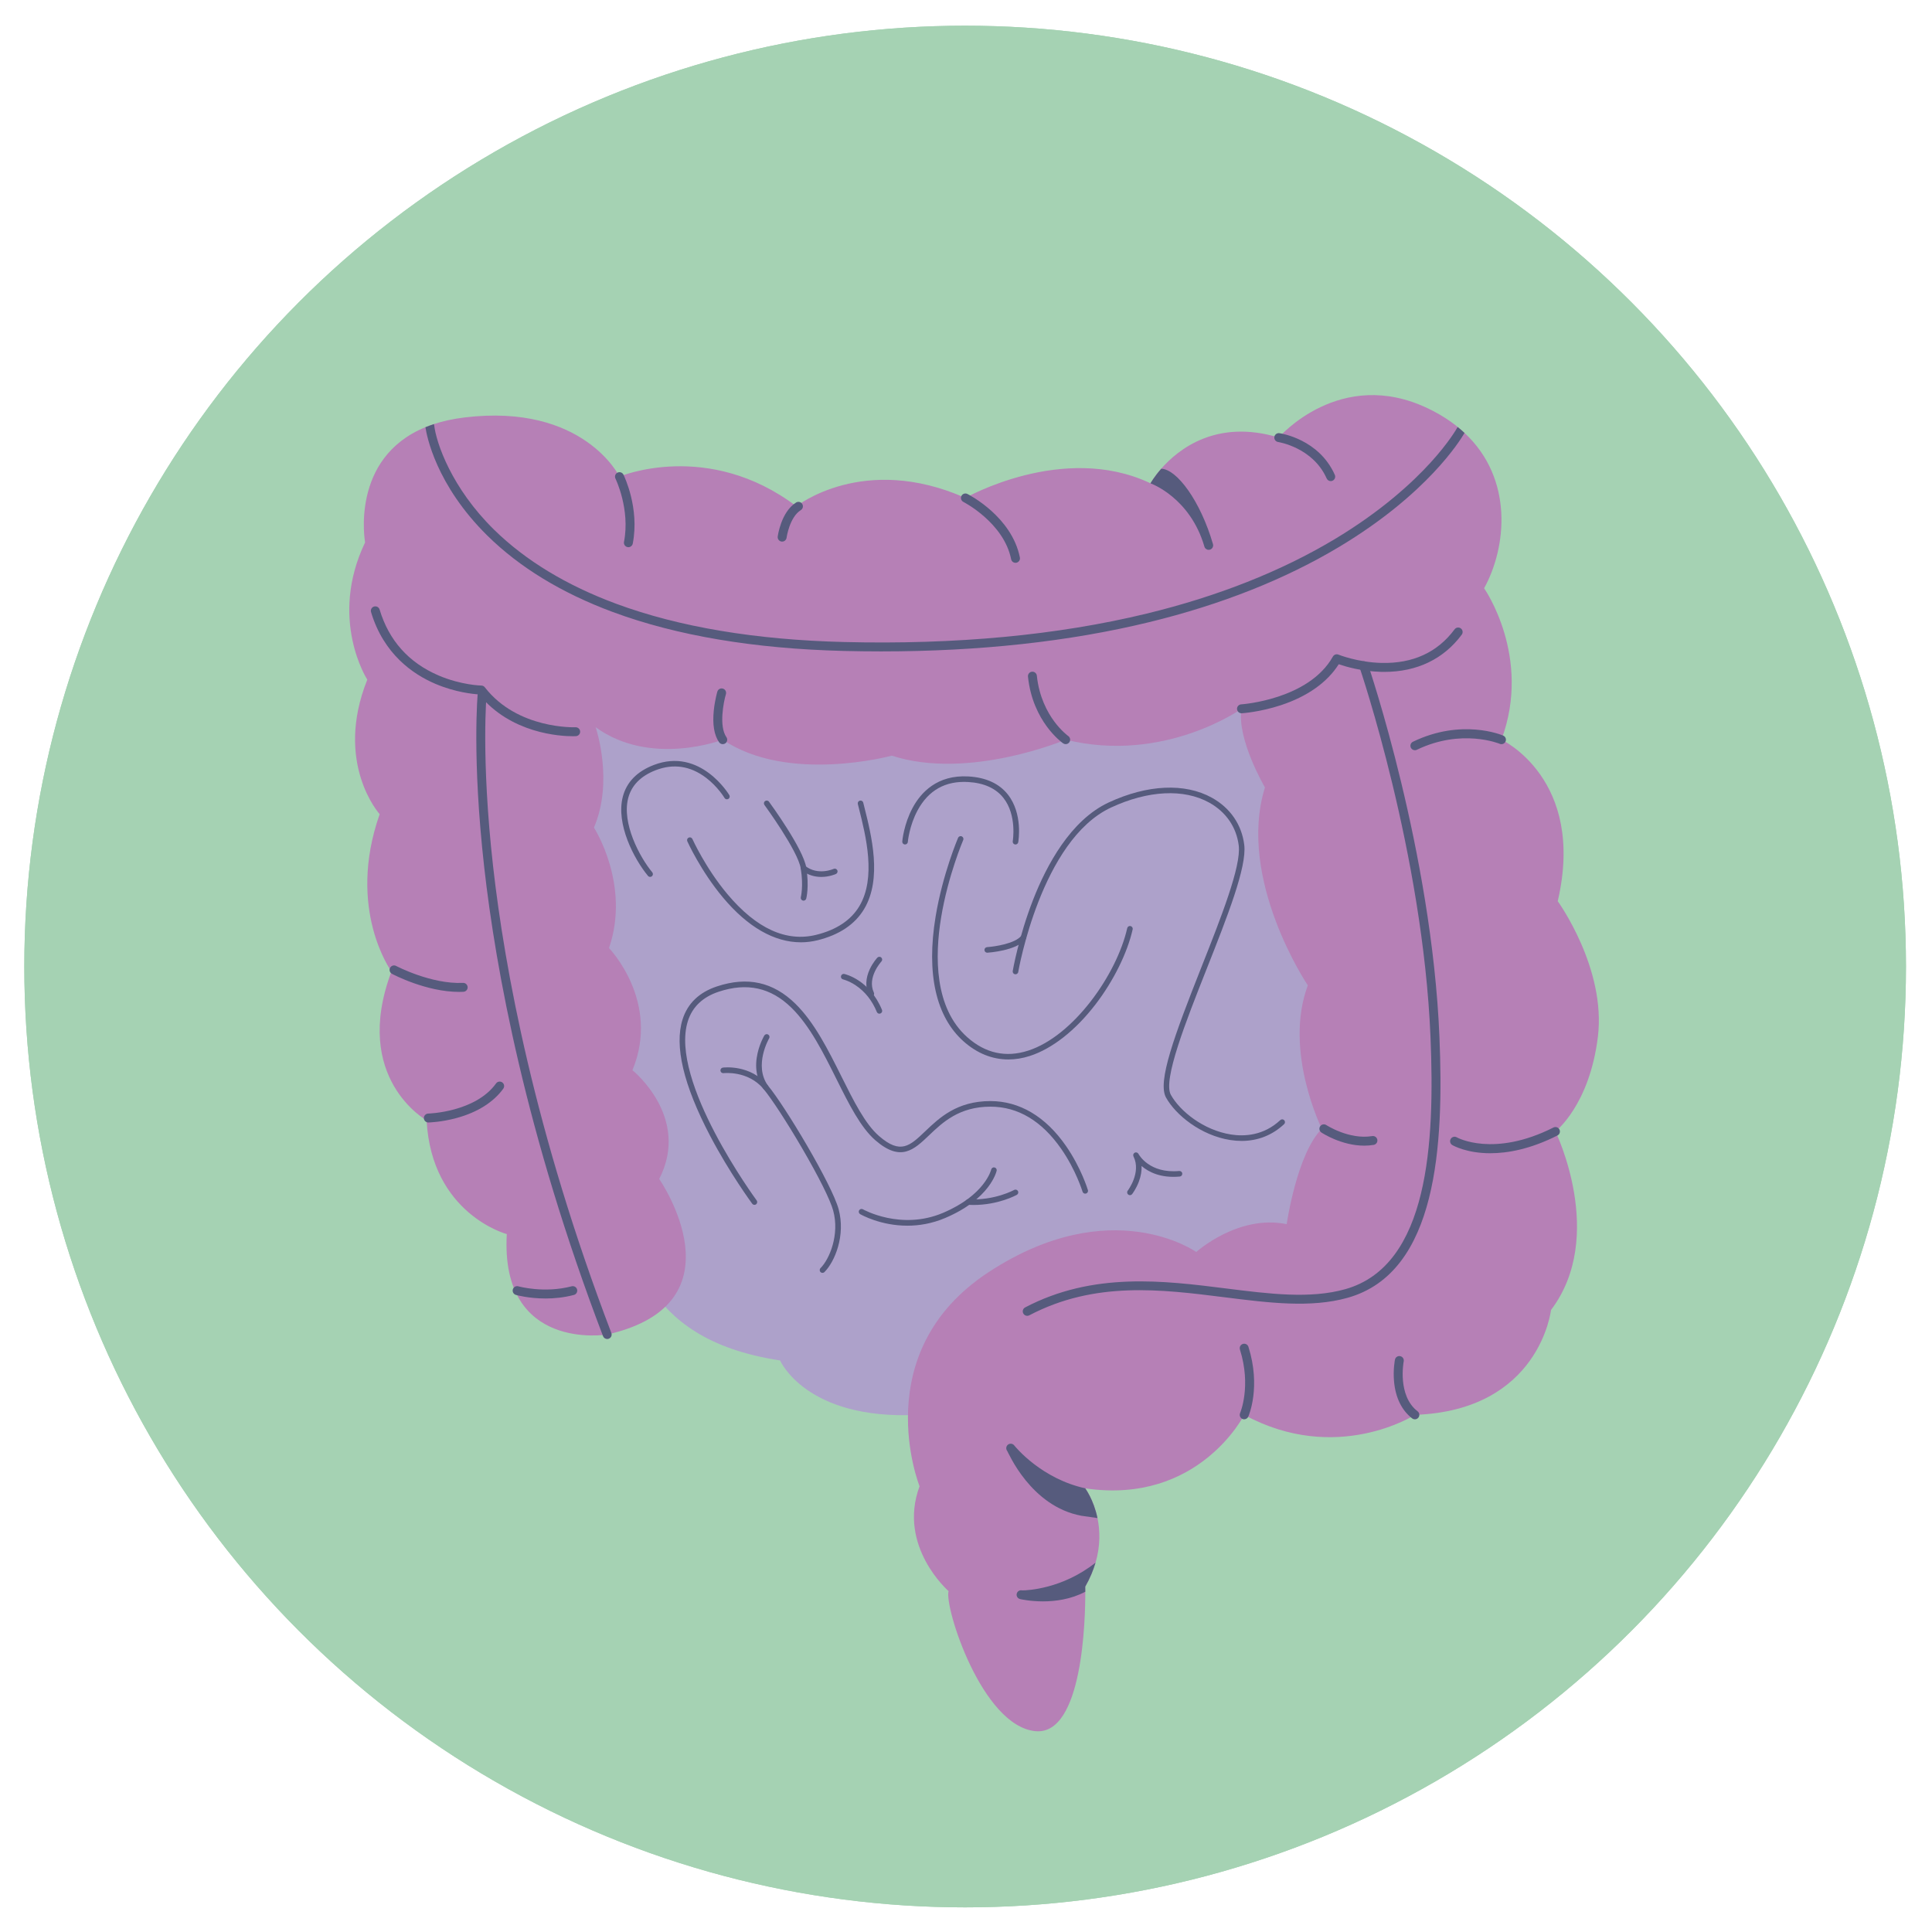 <?xml version="1.0" encoding="UTF-8"?>
<svg id="Capa_1" xmlns="http://www.w3.org/2000/svg" version="1.1" viewBox="0 0 1080 1080">
  <!-- Generator: Adobe Illustrator 29.0.0, SVG Export Plug-In . SVG Version: 2.1.0 Build 186)  -->
  <defs>
    <style>
      .st0 {
        fill: #ada1ca;
      }

      .st1 {
        fill: #565b7d;
      }

      .st2 {
        fill: #66808d;
      }

      .st3 {
        fill: #a5d2b3;
      }

      .st4 {
        fill: #b680b6;
      }
    </style>
  </defs>
  <g>
    <circle class="st3" cx="539.52" cy="540.3" r="525.93"/>
    <g>
      <path class="st2" d="M720.29,424.96c-4.01-8.49-7-14.03-9.32-19.84-12.47-31.21-35.09-51.99-65.79-65.07-16.01-6.82-29.99-5.92-44.6,4.5-41.29,29.44-78.27,28.79-120.19.94-8.33-5.54-20.03-9.89-29.66-9.03-55.34,4.94-101.5,54.83-102.96,110.16-.55,20.85,1.68,41.79.66,62.59-.38,7.73-4.72,16.92-10.27,22.41-14.68,14.52-14.96,34.83,3.36,42.65,13.13,5.6,14.28,13.21,14.25,24.73-.27,87.84-.17,175.67-.1,263.51,0,6.44-.81,13.46,1.45,19.15,1.72,4.31,7.64,9.45,11.86,9.59,4.25.14,10.69-4.53,12.57-8.7,2.49-5.52,1.9-12.61,1.91-19.02.1-87.12.23-174.23-.11-261.35-.05-13.49.5-23.33,15.64-30.9,8.44-4.22,14.3-19.18,15.89-30.08,2.67-18.36.22-37.39,1.58-56.03.53-7.33,5.5-14.34,8.45-21.49,2.77.86,5.54,1.71,8.31,2.57-2.29,72.52-3.64,145.09-7.13,217.55-3.23,66.97,23.11,128.05,36.06,191.76,3.21,15.76,26.69,21.79,48.73,15.8,18.01-4.9,17.41-17.68,14.54-32.57-3.81-19.73-4.34-40.2-9.27-59.59-15.44-60.76-6.6-119.72,11.08-178.17,1.77-5.86,8.02-10.39,12.18-15.54,4.8,5.27,12.16,9.8,13.93,15.93,5.78,19.97,10.61,40.37,13.75,60.91,2.98,19.46,6.22,39.6,4.3,58.94-4.03,40.71-11.41,81.09-17.29,121.62-1.92,13.21-.09,24.5,15.55,28.56,30.2,7.84,47.16-2.33,53.82-32.44,2.33-10.52,5.49-20.88,7.33-31.47,8.04-46.49,20.55-92.84,22.43-139.61,2.8-69.62-2.03-139.54-3.45-209.33-.1-4.84,1.12-9.7,1.73-14.56,6.67,8.01,8.89,16.1,10.56,24.31,8,39.42,15.87,78.86,23.75,118.3,3.61,18.08,15.21,28.27,33.1,28.29,17.99.01,28.62-9.92,32.06-28.63,5.97-32.47-30.66-181.35-30.66-181.35Z"/>
      <path class="st2" d="M623.86,272.37c-.52,46-39.23,83.28-85.28,82.15-46.33-1.14-82.65-39.25-81.77-85.78.88-46.3,39.43-83.34,85.46-82.11,46.56,1.25,82.13,38.62,81.6,85.74Z"/>
    </g>
  </g>
  <g>
    <circle class="st3" cx="539.52" cy="540.3" r="525.93"/>
    <path class="st0" d="M750.26,487.24s63.33-164.65-56.26-160.91c-119.59,3.74-375.92-42.77-392.76,18.84-16.84,61.61,7.27,289.88,31.7,319.82,24.43,29.94,21.45,83.04,103.14,95.52,0,0,14.34,33.38,76.71,30.41,62.36-2.97,153.41-45.38,153.41-45.38l106.02-9.98v-148.42l-21.96-99.9Z"/>
    <path class="st4" d="M869.51,632.52s28.68,58.62-2.49,99.78c0,0-6.24,56.13-76.08,58.62,0,0-43.66,28.06-95.42,0,0,0-25.36,50.28-88.56,41.12-.1-.01-.2-.03-.3-.04,0,0,4.69,6.27,6.84,16.61,1.41,6.77,1.73,15.28-1.08,24.92-1.24,4.27-3.1,8.76-5.76,13.42,0,0,.03,1.02.03,2.84.03,14.61-1.28,80.51-27.9,77.94-29.94-2.89-51.02-69.55-48.53-78.28,0,0-28.69-24.94-16.22-58.62,0,0-29.93-74.83,38.67-119.74,68.6-44.9,116-11.22,116-11.22,0,0,23.44-21.16,50.56-15.55,0,0,5.62-39.28,19.64-53.32,0,0-21.56-43.39-7.84-80.18,0,0-39.86-59.19-23.96-110.64,0,0-15.91-27.13-13.1-43.97,0,0-43.14,30.82-98.27,17.28,0,0-54.2,22.94-97.22,8.92,0,0-57.99,15.85-94.47-8.92,0,0-40.22,15.46-71.08-6.98.2.6,10.17,30.19-.95,56.12,0,0,20.58,31.8,8.42,67.34,0,0,28.99,29.93,13.09,68.28,0,0,32.74,26.2,14.97,60.8,0,0,48.26,69.49-29.07,86.95,0,0-59.87,9.98-56.13-56.13,0,0-42.02-11.18-44.83-63.57,0,0-42.1-23.38-19.65-83.25,0,0-25.34-34.61-6.59-87.92,0,0-25.64-28.43-6.91-75.21,0,0-21.81-33.68-1.23-76.71,0,0-8.57-47.1,33.74-64.42,1.51-.62,3.1-1.2,4.75-1.74,5.02-1.64,10.67-2.91,17.02-3.68,66.73-8.11,86.68,33.05,86.68,33.05,0,0,49.33-20.82,98.91,16.6,0,0,37.42-29.93,94.47-4.68,0,0,54.51-31.07,103.04-8.38.02,0,.04.02.06.03.12.05.24.11.36.17,0,0,1.96-3.54,6-8.15,9.62-10.97,31.01-27.96,65.71-17.42,0,0,34.3-39.91,83.57-16.21,6.32,3.04,11.78,6.51,16.47,10.3,1.33,1.08,2.6,2.18,3.81,3.31,27.66,25.83,23.45,64.19,10.95,86.85,0,0,26.87,38.3,9.69,84.62,0,0,47.37,22.01,31.46,90.3,0,0,27.13,37.42,22.45,75.77-4.68,38.35-23.73,52.96-23.73,52.96Z"/>
    <path class="st1" d="M320.31,411.56c-7.05,0-34.8-1.45-52.51-23.38-3.38-.2-13.3-1.17-24.44-5.92-12.51-5.33-28.9-16.61-35.94-40.09-.4-1.32.35-2.71,1.67-3.11,1.32-.39,2.71.35,3.11,1.67,5.19,17.3,16.28,29.7,32.96,36.86,12.59,5.4,23.82,5.64,23.93,5.64.76.01,1.47.37,1.93.97,18.28,23.59,50.35,22.35,50.67,22.34,1.37-.06,2.55,1,2.61,2.37.07,1.38-.99,2.54-2.37,2.61-.16,0-.72.03-1.63.03Z"/>
    <path class="st1" d="M613.49,848.61c-2.56-.36-8.91-1.28-9.04-1.3-28.36-5.33-40.77-35.4-41.43-36.25-.84-1.09-.64-2.66.45-3.5,1.09-.84,2.66-.64,3.5.44.07.09,3.93,4.96,11.06,10.42,6.79,5.21,16.58,10.95,28.92,13.62-.1-.01-.2-.03-.3-.04,0,0,4.69,6.27,6.84,16.61Z"/>
    <path class="st1" d="M695.51,793.41c-.34,0-.68-.07-1.01-.22-1.26-.56-1.82-2.03-1.27-3.29.09-.2,6.36-14.98-.1-35.51-.41-1.31.32-2.71,1.63-3.13,1.32-.41,2.72.32,3.13,1.63,7.06,22.47.2,38.36-.1,39.03-.41.93-1.32,1.48-2.28,1.48Z"/>
    <path class="st1" d="M606.65,886.95s.03,1.02.03,2.84c-8.04,4.27-16.79,5.39-23.71,5.39s-12.33-1.18-12.75-1.29c-1.35-.32-2.18-1.66-1.86-3,.32-1.34,1.66-2.17,2.99-1.85.01,0,.09,0,.23,0,2.35,0,22.23-.72,40.82-15.51-1.24,4.27-3.1,8.76-5.76,13.42Z"/>
    <path class="st1" d="M404.03,415.99c-.79,0-1.56-.37-2.05-1.06-2.78-3.98-3.78-10.01-2.95-17.92.59-5.66,1.92-10.2,1.97-10.39.39-1.32,1.77-2.08,3.1-1.69,1.32.39,2.08,1.77,1.69,3.1-1.36,4.63-3.96,17.98.28,24.04.79,1.13.51,2.68-.61,3.47-.44.3-.93.45-1.43.45Z"/>
    <path class="st1" d="M567.67,314.61c-1.16,0-2.21-.82-2.44-2.01-4.07-20.35-26.46-31.91-26.68-32.02-1.23-.62-1.72-2.12-1.1-3.35.62-1.23,2.12-1.72,3.35-1.1,1.01.51,24.77,12.74,29.32,35.5.27,1.35-.61,2.66-1.96,2.94-.16.03-.33.05-.49.05Z"/>
    <path class="st1" d="M437.23,302.76c-.11,0-.22,0-.33-.02-1.37-.18-2.33-1.43-2.15-2.8.07-.56,1.9-13.79,10.26-19.02,1.17-.73,2.71-.38,3.44.79.73,1.17.38,2.71-.79,3.44-6.35,3.98-7.94,15.33-7.96,15.44-.17,1.25-1.24,2.17-2.47,2.17Z"/>
    <path class="st1" d="M351.27,305.88c-.16,0-.32-.01-.48-.05-1.35-.26-2.24-1.57-1.97-2.92,3.54-18.29-4.69-35.19-4.77-35.36-.61-1.23-.11-2.73,1.13-3.34,1.24-.61,2.73-.11,3.34,1.13.37.75,9.06,18.59,5.2,38.52-.23,1.19-1.28,2.02-2.45,2.02Z"/>
    <path class="st1" d="M256.69,554.48c-18.41,0-36.78-9.68-37.59-10.11-1.22-.65-1.67-2.16-1.03-3.37.65-1.22,2.16-1.68,3.37-1.03.19.1,19.6,10.29,37.37,9.47,1.38-.07,2.54,1,2.61,2.37.06,1.38-1,2.54-2.38,2.61-.79.04-1.58.06-2.37.06Z"/>
    <path class="st1" d="M304.87,725.86c-9.33,0-16.06-1.88-16.48-2-1.32-.38-2.09-1.76-1.71-3.09.38-1.32,1.76-2.09,3.08-1.71.21.06,14.51,4.01,29.79-.01,1.33-.35,2.7.44,3.05,1.78.35,1.33-.45,2.7-1.78,3.05-5.67,1.49-11.15,1.99-15.95,1.99Z"/>
    <g>
      <path class="st1" d="M563.66,592.24c-8.99,0-17.49-3.41-25.03-10.12-15.46-13.76-20.87-37.86-15.63-69.69,3.92-23.82,12.49-43.88,12.57-44.08.34-.79,1.26-1.16,2.05-.82.79.34,1.16,1.26.82,2.05-.08.2-8.52,19.96-12.37,43.42-3.52,21.41-3.83,50.37,14.63,66.8,10.11,9,21.56,11.53,34.02,7.52,25.4-8.17,49.58-42.64,55.4-68.47.19-.84,1.02-1.37,1.86-1.18.84.19,1.37,1.02,1.18,1.86-2.97,13.2-10.73,28.86-20.75,41.91-11.21,14.59-24.26,24.83-36.74,28.85-4.07,1.31-8.09,1.96-12.02,1.96Z"/>
      <path class="st1" d="M694.06,637.78c-2.09,0-4.22-.17-6.4-.51-16.3-2.56-30.38-13.89-35.86-23.75-4.9-8.82,4.65-34.56,19.77-72.81,10.98-27.76,22.32-56.46,20.89-68.06-1.27-10.27-7.13-18.79-16.51-23.99-14.19-7.87-34.19-6.86-54.88,2.76-39.03,18.15-51.75,91.19-51.87,91.92-.14.85-.96,1.42-1.8,1.28-.85-.14-1.42-.95-1.28-1.8.03-.19,3.25-18.99,11.38-39.83,7.55-19.36,21.01-44.52,42.25-54.4,21.6-10.05,42.63-11.02,57.7-2.66,10.27,5.7,16.69,15.05,18.09,26.33,1.53,12.39-9.46,40.17-21.09,69.59-11.48,29.04-24.5,61.96-19.94,70.15,5.11,9.2,18.3,19.78,33.62,22.19,7.4,1.16,18.19.71,27.56-8.05.63-.59,1.61-.56,2.2.07.59.63.56,1.61-.07,2.2-6.61,6.19-14.74,9.37-23.77,9.37Z"/>
      <path class="st1" d="M421.74,673.51c-.48,0-.95-.22-1.25-.63-.13-.17-12.61-17.1-23.58-38.04-14.86-28.36-20.02-50.23-15.35-64.99,2.83-8.94,9.29-15.15,19.21-18.44,17.08-5.67,31.43-2.49,43.87,9.7,10.7,10.5,18.37,25.89,25.79,40.77,6.77,13.59,13.17,26.42,20.94,33.16,12.07,10.48,17.25,5.54,25.82-2.64,7.89-7.52,17.7-16.89,36.48-16.89,16.23,0,30.81,8.64,42.16,24.99,8.49,12.22,12.16,24.26,12.31,24.76.25.82-.22,1.69-1.05,1.94-.82.25-1.69-.22-1.94-1.04-.04-.12-3.7-12.13-11.93-23.95-10.89-15.65-24.2-23.58-39.56-23.58-17.53,0-26.85,8.89-34.33,16.03-8.48,8.09-15.8,15.07-30.02,2.74-8.24-7.15-14.77-20.25-21.69-34.12-7.3-14.65-14.85-29.8-25.18-39.93-11.52-11.3-24.84-14.23-40.7-8.97-8.91,2.96-14.7,8.48-17.22,16.42-10.59,33.45,37.97,99.57,38.46,100.24.51.69.37,1.67-.33,2.18-.28.21-.6.31-.93.31Z"/>
      <path class="st1" d="M459.78,711.55c-.4,0-.8-.15-1.1-.46-.61-.61-.61-1.6,0-2.21,5.02-5.02,10.75-18.72,7.08-32.16-1.62-5.95-8.12-18.98-17.38-34.86-8.41-14.42-17.09-27.74-21.6-33.15-8.67-10.4-22.17-8.82-22.3-8.81-.86.11-1.63-.49-1.74-1.35-.11-.85.49-1.63,1.34-1.75.62-.08,15.31-1.85,25.1,9.9,9.67,11.6,35.82,55.35,39.6,69.19,4.03,14.8-2.18,29.48-7.89,35.19-.3.31-.7.46-1.1.46Z"/>
      <path class="st1" d="M427.98,609.28c-.49,0-.97-.23-1.27-.66-3.84-5.39-4.95-12.26-3.22-19.88,1.29-5.66,3.67-9.71,3.77-9.88.44-.74,1.4-.98,2.14-.55.74.44.98,1.4.55,2.14h0c-.09.15-8.73,15.08-.7,26.37.5.7.34,1.68-.37,2.17-.27.2-.59.29-.9.29Z"/>
      <path class="st1" d="M447.65,526.75c-14.77,0-29.63-8.49-43.45-24.97-12.51-14.91-19.92-31.33-19.99-31.5-.35-.79,0-1.71.79-2.06.79-.35,1.71,0,2.06.79.07.16,7.33,16.24,19.57,30.82,16.18,19.26,32.9,26.91,49.72,22.73,11.25-2.79,19.32-8.16,24-15.95,9.55-15.92,3.68-39.28-.21-54.74l-.61-2.42c-.21-.84.3-1.68,1.14-1.89.83-.21,1.68.3,1.89,1.14l.6,2.41c4.01,15.96,10.08,40.08-.14,57.1-5.12,8.53-13.84,14.37-25.92,17.38-3.14.78-6.29,1.17-9.45,1.17Z"/>
      <path class="st1" d="M449.18,503.47c-.13,0-.27-.02-.4-.05-.83-.22-1.33-1.08-1.11-1.91.01-.06,1.55-6.1-.03-15.98-1.58-9.9-20.11-35.28-20.3-35.54-.51-.69-.36-1.67.34-2.18.69-.51,1.67-.36,2.18.34.78,1.07,19.16,26.24,20.86,36.89,1.7,10.6.04,17.01-.03,17.28-.19.7-.82,1.16-1.5,1.16Z"/>
      <path class="st1" d="M459.08,490.21c-3.33,0-7.24-.84-10.87-3.7-.68-.53-.79-1.51-.26-2.19.53-.68,1.51-.79,2.19-.26,7.07,5.58,15.76,1.7,15.85,1.66.78-.36,1.71-.02,2.07.77.36.78.01,1.71-.77,2.07-.24.11-3.69,1.65-8.21,1.65Z"/>
      <path class="st1" d="M363.43,490.19c-.45,0-.89-.19-1.2-.56-7.83-9.45-18.04-29.03-14.07-44.27,2.13-8.15,7.93-14.11,17.26-17.71,26.13-10.08,42.12,16.56,42.28,16.83.44.74.19,1.7-.56,2.13-.74.44-1.7.19-2.13-.56-.07-.11-3.8-6.35-10.41-11.33-8.73-6.58-18.17-7.98-28.06-4.17-8.34,3.22-13.51,8.46-15.37,15.59-3.65,14,6.31,32.88,13.45,41.49.55.66.46,1.64-.21,2.2-.29.24-.64.36-.99.36Z"/>
      <path class="st1" d="M491.59,566.66c-.61,0-1.19-.36-1.44-.97-2.62-6.38-6.58-11.37-11.77-14.85-3.89-2.6-7.05-3.33-7.08-3.34-.84-.19-1.37-1.02-1.18-1.86.19-.84,1.01-1.37,1.85-1.19.57.13,14.18,3.28,21.06,20.06.33.8-.05,1.71-.85,2.03-.19.08-.39.12-.59.12Z"/>
      <path class="st1" d="M487.09,557.1c-.59,0-1.15-.33-1.41-.9-2.04-4.34-1.85-9.35.56-14.48,1.77-3.77,4.11-6.28,4.21-6.38.59-.63,1.58-.66,2.2-.07.63.59.66,1.58.07,2.2-.11.12-8.2,8.94-4.22,17.39.37.78.03,1.71-.75,2.07-.21.1-.44.15-.66.15Z"/>
      <path class="st1" d="M507.25,685.17c-14.98,0-25.78-6.09-26.42-6.46-.75-.43-1-1.38-.57-2.13.43-.75,1.38-1,2.13-.57h0c.21.12,21.27,11.95,44.76,1.99,23.52-9.97,26.91-24.08,26.94-24.22.19-.84,1.02-1.37,1.86-1.18.84.19,1.37,1.02,1.18,1.86-.14.64-3.79,15.83-28.77,26.41-7.49,3.17-14.69,4.3-21.11,4.3Z"/>
      <path class="st1" d="M544.13,673.59c-.95,0-1.93-.03-2.92-.08-.86-.05-1.52-.78-1.47-1.64.05-.86.78-1.53,1.64-1.47,14.58.8,25.42-5.15,25.53-5.21.75-.42,1.7-.15,2.12.6.42.75.15,1.7-.6,2.12-.44.25-10.34,5.68-24.3,5.68Z"/>
      <path class="st1" d="M551.87,532.57c-.81,0-1.5-.63-1.55-1.46-.06-.86.6-1.6,1.45-1.66,4.14-.27,15.66-1.93,19.14-6.35.53-.68,1.51-.79,2.19-.26.68.53.79,1.51.26,2.19-5.05,6.42-20.73,7.49-21.39,7.54-.03,0-.07,0-.1,0Z"/>
      <path class="st1" d="M567.67,472.08c-.09,0-.18,0-.28-.02-.85-.15-1.41-.96-1.26-1.81h0c.03-.14,2.45-14.53-5.21-24.21-4.26-5.39-10.89-8.38-19.72-8.89-12.68-.74-22.19,4.6-28.27,15.86-4.63,8.58-5.45,17.55-5.45,17.64-.07.86-.84,1.49-1.69,1.42-.86-.07-1.49-.83-1.42-1.68.03-.39.86-9.62,5.77-18.77,4.6-8.58,13.76-18.59,31.24-17.58,9.76.57,17.16,3.96,22,10.08,8.52,10.79,5.93,26.03,5.82,26.67-.13.76-.79,1.29-1.53,1.29Z"/>
      <path class="st1" d="M631.64,668.11c-.33,0-.67-.11-.95-.33-.68-.53-.81-1.51-.28-2.19h0c.08-.1,7.7-10.17,3.22-19.14-.38-.77-.08-1.7.69-2.09.76-.39,1.7-.09,2.09.67.24.45,6.06,11.09,22.79,9.56.85-.07,1.62.55,1.7,1.41.08.86-.55,1.62-1.41,1.7-10.65.98-17.42-2.54-21.34-5.89.12,2.74-.37,5.64-1.48,8.62-1.53,4.13-3.7,6.95-3.79,7.06-.31.4-.77.61-1.23.61Z"/>
    </g>
    <path class="st1" d="M833.13,644.67c-13.25,0-20.76-4.27-21.29-4.58-1.19-.7-1.58-2.23-.88-3.42.7-1.18,2.22-1.58,3.41-.89.24.14,20.51,11.4,54.01-5.49,1.23-.62,2.73-.13,3.35,1.1.62,1.23.13,2.73-1.1,3.35-15.21,7.67-27.87,9.92-37.49,9.92Z"/>
    <path class="st1" d="M762.61,640.43c-12.68,0-23.43-7.01-23.94-7.35-1.15-.76-1.46-2.31-.7-3.46.76-1.15,2.31-1.46,3.45-.7h0c.13.08,12.79,8.3,25.65,6.16,1.36-.22,2.64.69,2.87,2.05.23,1.36-.69,2.64-2.05,2.87-1.78.3-3.55.43-5.28.43Z"/>
    <path class="st1" d="M790.92,793.41c-.53,0-1.07-.17-1.52-.52-5.81-4.47-9.31-11.6-10.12-20.64-.59-6.64.46-11.98.51-12.2.27-1.35,1.59-2.23,2.94-1.95,1.35.27,2.22,1.59,1.95,2.94-.05.28-3.63,19.14,7.76,27.89,1.09.84,1.3,2.41.46,3.5-.49.64-1.23.98-1.98.98Z"/>
    <path class="st1" d="M790.93,419.38c-.93,0-1.82-.52-2.25-1.41-.6-1.24-.08-2.73,1.16-3.33,27.22-13.13,49.53-3.84,50.47-3.43,1.27.54,1.85,2.01,1.31,3.28-.54,1.26-2.01,1.85-3.27,1.31-.25-.11-21.28-8.75-46.34,3.34-.35.17-.72.25-1.08.25Z"/>
    <path class="st1" d="M743.89,268.94c-.96,0-1.87-.55-2.28-1.48-7.73-17.38-26.93-20.34-27.12-20.37-1.36-.2-2.31-1.46-2.12-2.82.19-1.36,1.45-2.31,2.81-2.12.9.13,22.1,3.32,30.98,23.28.56,1.26,0,2.73-1.26,3.29-.33.15-.67.22-1.01.22Z"/>
    <path class="st1" d="M676.36,307.26c-.23.07-.47.1-.7.1-1.08,0-2.08-.71-2.39-1.8-7.97-27.46-29.91-35.29-30.14-35.37,0,0,1.96-3.54,6-8.15,8.63.14,21.88,17.85,28.93,42.13.38,1.32-.38,2.71-1.7,3.1Z"/>
    <path class="st1" d="M595.73,415.99c-.49,0-.99-.15-1.42-.45-.7-.48-17.05-12.14-19.67-37.31-.14-1.37.85-2.6,2.22-2.74,1.37-.14,2.6.85,2.74,2.22,1.24,11.9,5.93,20.43,9.65,25.48,4.05,5.51,7.87,8.23,7.91,8.26,1.12.79,1.4,2.35.61,3.47-.49.69-1.26,1.06-2.04,1.06Z"/>
    <path class="st1" d="M239.44,627.48c-1.35,0-2.47-1.08-2.49-2.44-.03-1.38,1.06-2.52,2.44-2.55h0c.26,0,26.33-.76,37.91-16.84.8-1.12,2.36-1.37,3.48-.57,1.12.81,1.37,2.36.57,3.48-5.44,7.54-14.42,13.21-25.98,16.38-8.61,2.36-15.58,2.53-15.87,2.53h-.05Z"/>
    <path class="st1" d="M818.68,242.02c-2.54,4.4-20.96,34.19-69.83,63.54-30.3,18.2-66.11,32.41-106.42,42.22-44.63,10.87-94.93,16.36-149.78,16.36-6.96,0-13.99-.09-21.08-.26-50.01-1.24-93.4-8.56-128.95-21.74-28.57-10.59-52.19-24.98-70.21-42.76-28.76-28.38-33.9-55.92-34.58-60.56,1.51-.62,3.1-1.2,4.75-1.74.06.17.1.35.12.53.58,5,2.99,13.78,8.25,24.23,5.25,10.45,13.34,22.58,25.26,34.28,17.54,17.21,40.57,31.16,68.45,41.46,34.98,12.92,77.72,20.09,127.03,21.31,62.52,1.55,119.46-3.79,169.24-15.87,39.78-9.66,75.1-23.63,104.98-41.51,26.57-15.9,43.83-32.02,53.62-42.74,10.62-11.61,15.01-19.57,15.05-19.65.08-.15.18-.29.29-.41,1.33,1.08,2.6,2.18,3.81,3.31Z"/>
    <path class="st1" d="M339.42,748.51c-1,0-1.95-.61-2.33-1.61-43.26-113.39-59.99-205.12-66.41-262.09-6.96-61.84-3.62-97.37-3.59-97.73.13-1.37,1.35-2.37,2.73-2.24,1.37.13,2.37,1.36,2.24,2.73-.03.35-3.32,35.51,3.6,96.89,6.4,56.65,23.05,147.86,66.09,260.67.49,1.29-.15,2.73-1.44,3.22-.29.11-.59.17-.89.17Z"/>
    <path class="st1" d="M574.22,735.56c-.9,0-1.76-.49-2.21-1.34-.64-1.22-.17-2.73,1.05-3.37,38.01-19.94,77.49-14.98,112.32-10.59,24.15,3.04,46.96,5.91,66.57.42,46.92-13.14,50.14-82.22,47.71-140.93-4.25-102.62-39.34-205.76-39.69-206.79-.45-1.3.25-2.72,1.55-3.17,1.3-.45,2.72.25,3.17,1.55.36,1.04,35.68,104.87,39.96,208.2,2.51,60.55-1.06,131.86-51.35,145.94-20.58,5.76-43.87,2.83-68.54-.27-35.77-4.5-72.76-9.16-109.38,10.06-.37.19-.77.28-1.16.28Z"/>
    <path class="st1" d="M694,398.72c-1.31,0-2.4-1.02-2.49-2.34-.09-1.37.96-2.56,2.33-2.64.38-.02,37.75-2.64,51.25-26.71.62-1.1,1.96-1.57,3.12-1.09.1.04,10.74,4.32,24.08,4.64,17.53.41,31.28-5.91,40.83-18.78.82-1.11,2.38-1.34,3.49-.52,1.11.82,1.34,2.38.52,3.49-10.11,13.64-25.06,20.82-43.29,20.82-.6,0-1.21,0-1.82-.02-10.83-.28-19.8-2.93-23.66-4.26-6.39,10.12-17.52,18.01-32.31,22.89-11.7,3.85-21.47,4.49-21.88,4.52-.05,0-.1,0-.16,0Z"/>
  </g>
</svg>